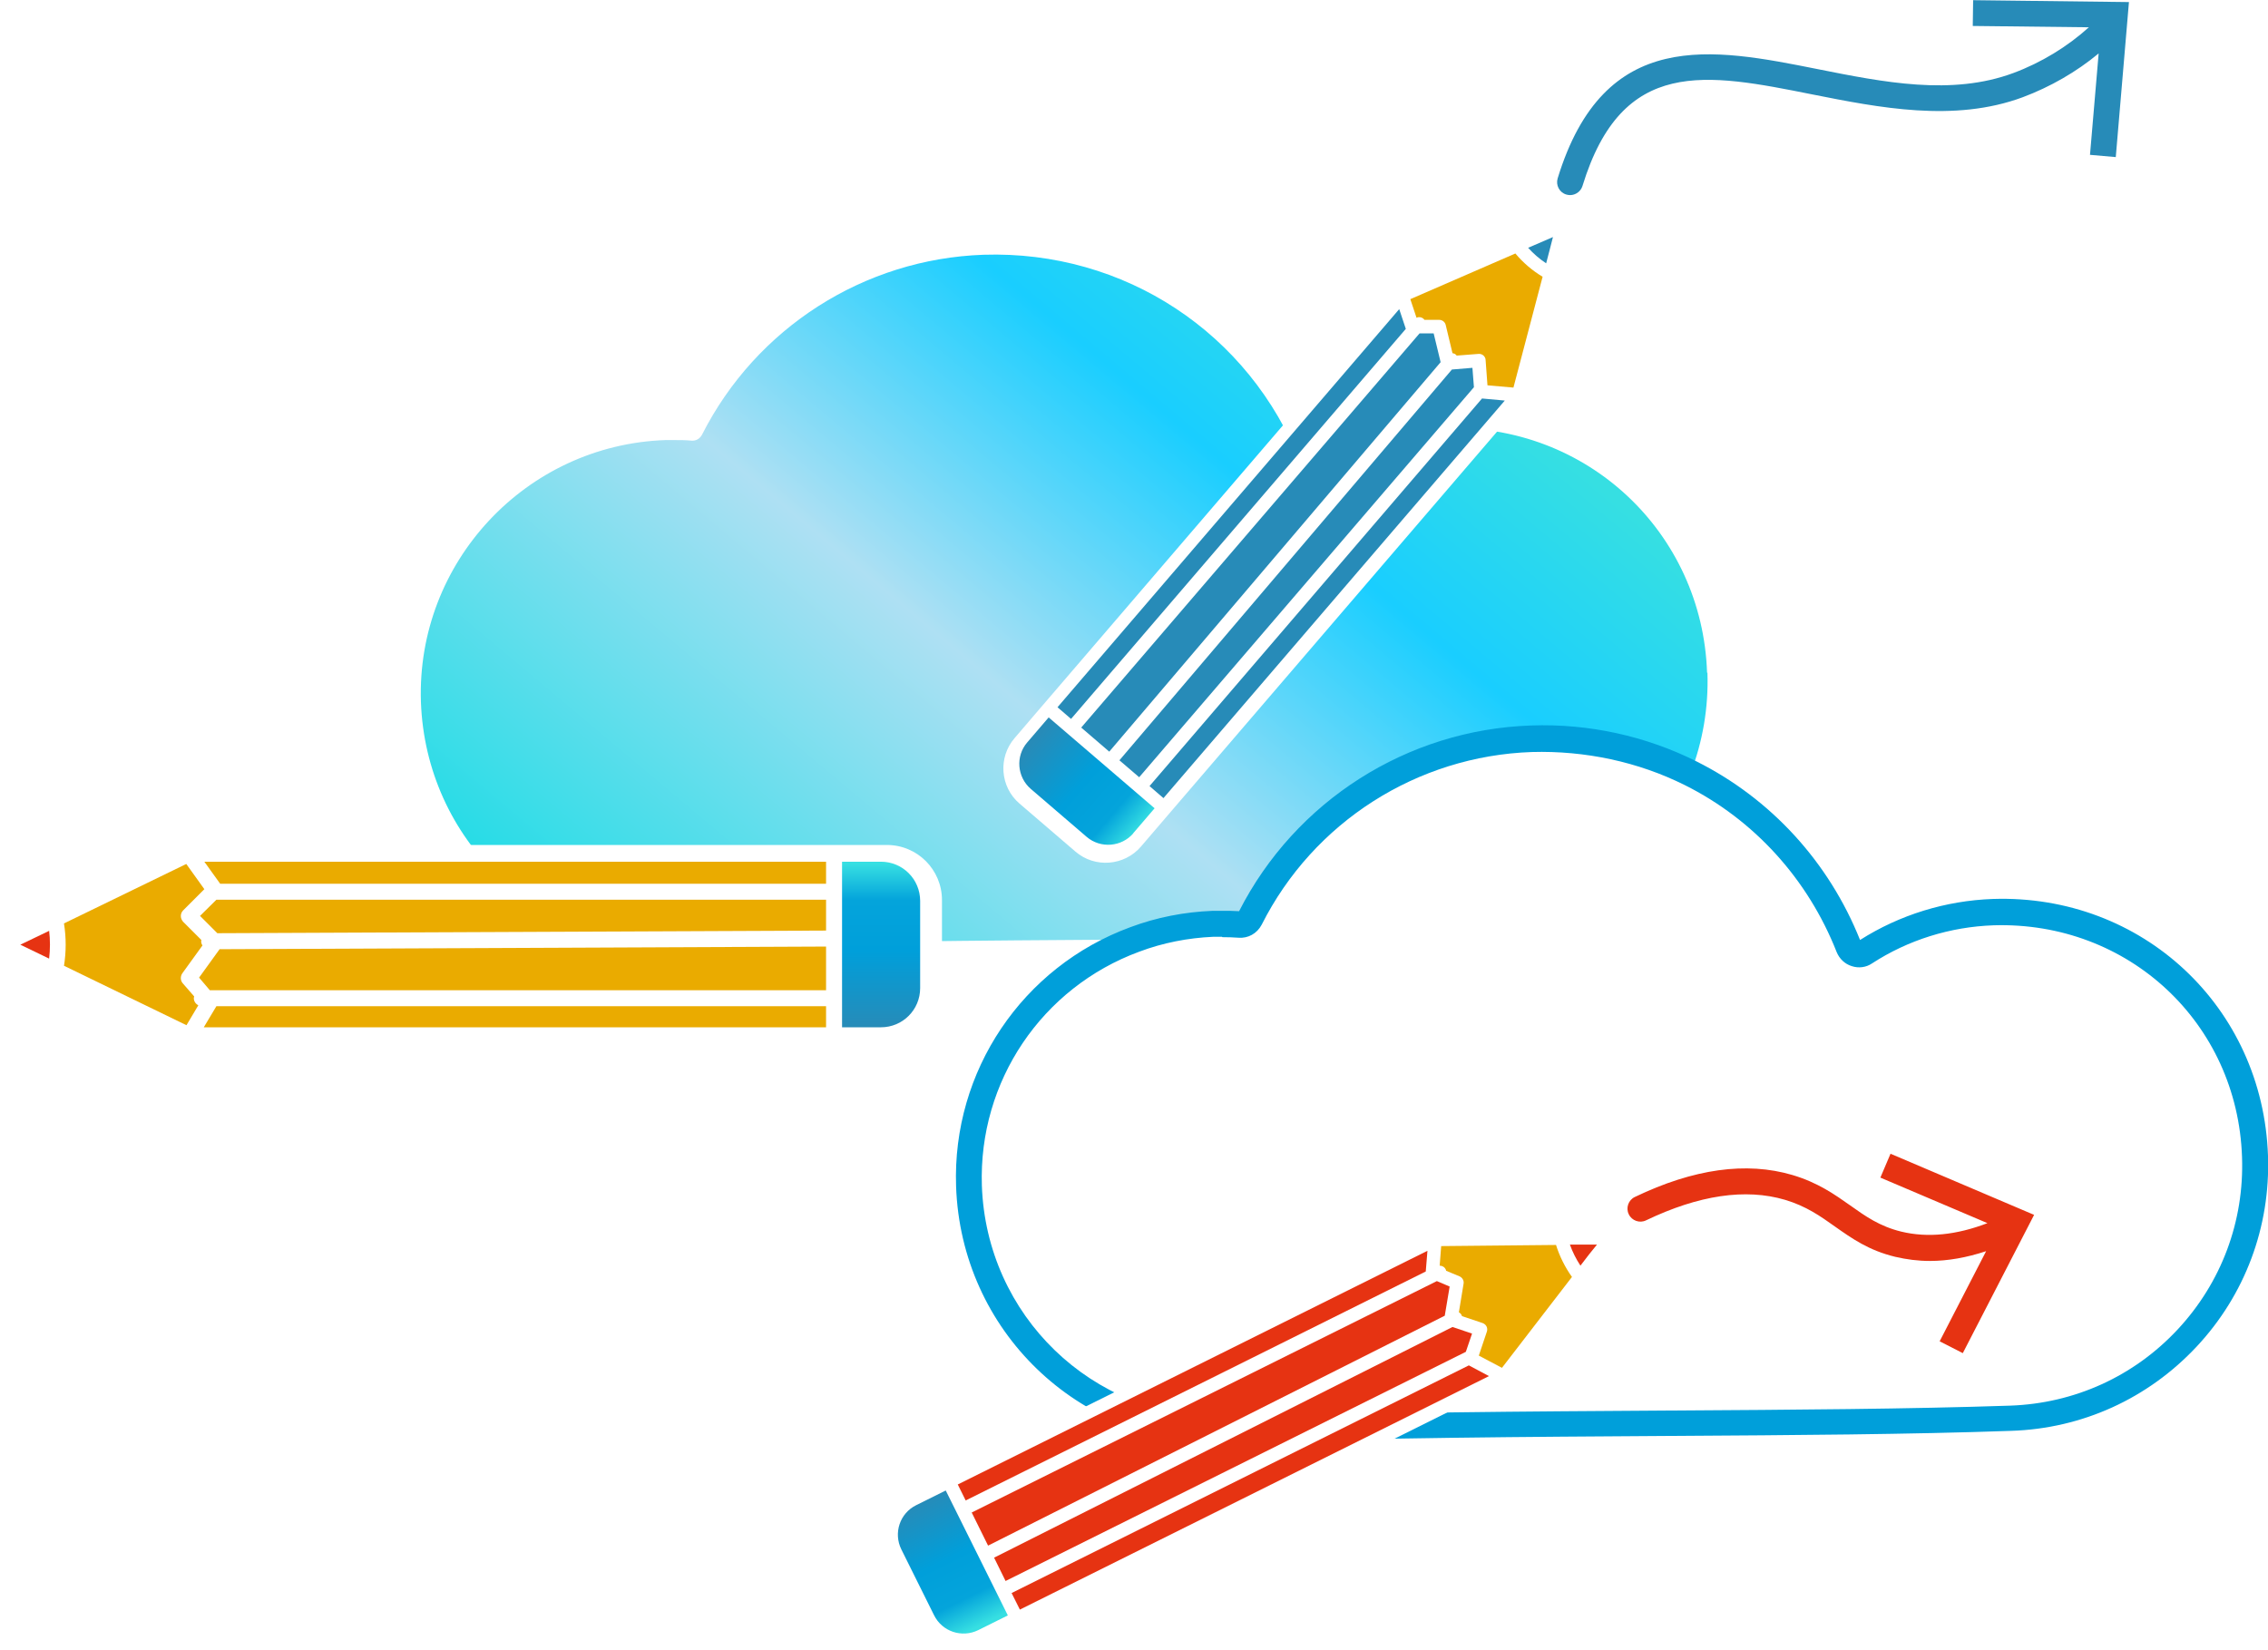 <?xml version="1.0" encoding="UTF-8"?><svg id="Warstwa_1" xmlns="http://www.w3.org/2000/svg" xmlns:xlink="http://www.w3.org/1999/xlink" viewBox="0 0 120.53 87.71"><defs><style>.cls-1{fill:#eaab00;}.cls-2{fill:#e63312;}.cls-3{fill:#fff;}.cls-4{fill:#278bb8;}.cls-5{fill:url(#Gradient_bez_nazwy_204-2);}.cls-6{fill:url(#Gradient_bez_nazwy_204-3);}.cls-7{fill:#009fda;filter:url(#drop-shadow-1);}.cls-8{fill:url(#Gradient_bez_nazwy_204);}.cls-9{fill:url(#Gradient_bez_nazwy_286);}</style><linearGradient id="Gradient_bez_nazwy_286" x1="38.92" y1="57.03" x2="73.68" y2="15.59" gradientUnits="userSpaceOnUse"><stop offset="0" stop-color="#25dce6"/><stop offset=".46" stop-color="#aee0f3"/><stop offset=".77" stop-color="#19ceff"/><stop offset=".99" stop-color="#36dfe2"/></linearGradient><linearGradient id="Gradient_bez_nazwy_204" x1="1225" y1="-2668.06" x2="1232.42" y2="-2668.06" gradientTransform="translate(-2612.58 1266.38) rotate(40.64)" gradientUnits="userSpaceOnUse"><stop offset="0" stop-color="#278bb8"/><stop offset=".46" stop-color="#009fda"/><stop offset=".77" stop-color="#04a4db"/><stop offset=".99" stop-color="#36dfe2"/></linearGradient><filter id="drop-shadow-1" filterUnits="userSpaceOnUse"><feOffset dx="0" dy="0"/><feGaussianBlur result="blur" stdDeviation=".59"/><feFlood flood-color="#278bb8" flood-opacity=".5"/><feComposite in2="blur" operator="in"/><feComposite in="SourceGraphic"/></filter><linearGradient id="Gradient_bez_nazwy_204-2" x1="913.4" y1="-4332.03" x2="920.82" y2="-4332.03" gradientTransform="translate(-4236.57 1192.39) rotate(63.54)" xlink:href="#Gradient_bez_nazwy_204"/><linearGradient id="Gradient_bez_nazwy_204-3" x1="-6044.84" y1="150.34" x2="-6036.04" y2="150.34" gradientTransform="translate(-103.51 -5990.23) rotate(-90)" xlink:href="#Gradient_bez_nazwy_204"/></defs><path class="cls-9" d="m90.74,35.76c.06,1.85-.25,3.66-.9,5.34-2.54-1.27-5.44-1.93-8.46-1.83-6.35.21-12.08,3.87-14.96,9.55-.11.21-.32.34-.56.32-.3-.02-.61-.03-.92-.03-.15,0-.31,0-.46,0-1.47.05-2.87.34-4.18.83h-.56c-7.61.05-15.48.1-23.44.37-.16,0-.32,0-.48,0-7.28,0-13.19-5.71-13.45-13-.25-7.42,5.58-13.66,12.99-13.92.16,0,.32,0,.47,0,.31,0,.61,0,.92.03.25.02.45-.11.56-.32,2.88-5.68,8.61-9.34,14.96-9.56,7.48-.24,14.14,4.16,16.85,11.08.06.16.2.28.37.34.17.05.34.03.49-.07,2.03-1.31,4.38-2.05,6.83-2.13,7.52-.25,13.66,5.54,13.91,12.99Z"/><g><path class="cls-3" d="m80.84,21.43s.03-.05.04-.08c0-.01.01-.02.02-.03l2.36-9.01c.03-.13,0-.27-.11-.36-.05-.04-.11-.07-.18-.08-.01,0-.03,0-.04,0-.05,0-.1,0-.15.02l-8.36,3.63c-.07-.02-.14-.03-.21,0-.15.05-.24.19-.24.34l-18.68,21.77-1.37,1.6c-.89,1.03-.77,2.6.26,3.48l2.97,2.55c1.03.89,2.6.77,3.49-.27l1.37-1.6,18.83-21.94s0-.02.02-.03Z"/><g><polygon class="cls-4" points="59.49 40.41 77.16 19.64 78.25 19.55 78.33 20.58 60.54 41.31 59.49 40.41"/><polygon class="cls-4" points="56.2 37.59 74.36 16.43 74.71 17.48 56.92 38.21 56.2 37.59"/><path class="cls-1" d="m80.53,13.47c.41.49.9.91,1.45,1.24l-1.55,5.89-1.38-.12-.1-1.35c0-.09-.05-.18-.12-.24s-.17-.09-.26-.08l-1.16.09s-.02-.04-.04-.05h0c-.05-.05-.12-.07-.18-.08l-.36-1.5c-.04-.16-.18-.27-.35-.27h-.78s-.03-.04-.05-.06c-.11-.09-.25-.11-.37-.05l-.33-.99,5.59-2.43Z"/><path class="cls-4" d="m82.16,13.99c-.35-.23-.67-.51-.95-.82l1.32-.57-.17.66-.19.73Z"/><polygon class="cls-4" points="75.44 17.72 76.19 17.72 76.56 19.25 58.95 39.95 57.46 38.67 75.44 17.72"/><polygon class="cls-4" points="78.76 21.18 79.97 21.29 61.83 42.42 61.09 41.78 78.76 21.18"/><path class="cls-8" d="m60.23,44.29c-.63.73-1.74.82-2.48.19l-2.97-2.55c-.73-.63-.82-1.74-.19-2.47l1.14-1.33,3.02,2.59h0s2.61,2.24,2.61,2.24l-1.14,1.33Z"/></g></g><path class="cls-7" d="m64.94,76.71c-7.66,0-13.87-6-14.13-13.66-.21-6.12,3.52-11.66,9.26-13.77,1.39-.52,2.86-.81,4.39-.87h.49c.3,0,.6,0,.9.02,2.99-5.86,8.93-9.65,15.52-9.87,3.06-.11,6.1.56,8.79,1.91,3.95,1.98,7.03,5.34,8.69,9.49,2.11-1.34,4.55-2.09,7.06-2.18,7.94-.26,14.35,5.74,14.62,13.65h0c.13,3.78-1.22,7.39-3.79,10.14-2.58,2.76-6.08,4.36-9.86,4.48-5.39.19-11.52.23-18.02.27h-.15c-7.56.05-15.37.09-23.27.37-.16,0-.33,0-.49,0Zm0-26.92h-.46c-1.35.06-2.68.32-3.93.79-5.19,1.91-8.55,6.9-8.37,12.43.24,6.91,5.84,12.33,12.76,12.33.14,0,.3,0,.44,0,7.92-.28,15.75-.32,23.32-.37h.15c6.48-.04,12.61-.08,17.98-.26,3.41-.12,6.57-1.55,8.9-4.05,2.32-2.49,3.54-5.74,3.42-9.16h0c-.24-7.14-6.05-12.54-13.2-12.32-2.31.08-4.55.78-6.47,2.03-.31.21-.71.26-1.07.14-.36-.11-.65-.38-.8-.74-1.53-3.89-4.39-7.04-8.07-8.88-2.48-1.24-5.3-1.84-8.13-1.76-6.1.21-11.61,3.72-14.36,9.18-.25.47-.72.73-1.23.69-.28-.02-.57-.03-.86-.03Zm33.78.25s0,0,0,0t0,0Zm-32.82-1.59h0,0Z"/><g><path class="cls-3" d="m79.88,73.61s.05-.03.07-.06c0,0,.02-.01.03-.02l5.68-7.38c.08-.11.1-.26.04-.38-.03-.06-.08-.11-.13-.15-.01,0-.03,0-.04-.01-.05-.02-.09-.04-.15-.04l-9.11.09c-.06-.05-.12-.08-.2-.09-.16-.01-.3.08-.35.22l-25.69,12.78-1.89.94c-1.22.61-1.72,2.09-1.11,3.31l1.74,3.5c.61,1.22,2.09,1.72,3.31,1.11l1.89-.94,25.88-12.88s.02-.02.03-.02Z"/><g><polygon class="cls-2" points="52.83 82.79 77.19 70.53 78.23 70.88 77.9 71.85 53.44 84.03 52.83 82.79"/><polygon class="cls-2" points="50.9 78.9 75.86 66.48 75.77 67.58 51.32 79.75 50.9 78.9"/><path class="cls-1" d="m82.69,66.16c.19.61.48,1.19.85,1.71l-3.72,4.83-1.23-.65.43-1.28c.03-.09.02-.19-.02-.27s-.12-.15-.21-.18l-1.1-.37s0-.04-.02-.06h0c-.03-.06-.08-.11-.14-.14l.25-1.52c.03-.16-.06-.32-.21-.39l-.72-.3s0-.05-.02-.07c-.06-.13-.19-.2-.32-.2l.08-1.04,6.1-.06Z"/><path class="cls-2" d="m83.99,67.27c-.23-.35-.42-.73-.56-1.12h1.44s-.42.52-.42.52l-.46.6Z"/><polygon class="cls-2" points="76.36 68.09 77.04 68.38 76.78 69.93 52.51 82.15 51.64 80.39 76.36 68.09"/><polygon class="cls-2" points="78.06 72.57 79.13 73.14 54.2 85.55 53.76 84.67 78.06 72.57"/><path class="cls-5" d="m51.99,86.64c-.87.43-1.92.08-2.35-.79l-1.74-3.5c-.43-.87-.08-1.92.79-2.35l1.57-.78,1.77,3.56h0s1.53,3.08,1.53,3.08l-1.57.78Z"/></g></g><path class="cls-4" d="m104.86,0l-.02,1.38,6.17.07c-1.14,1.03-2.53,1.88-4.01,2.43-3.28,1.22-6.91.49-10.42-.21-5.57-1.11-11.33-2.26-13.8,5.81-.11.36.09.75.46.86.07.02.14.03.2.03.29,0,.57-.19.66-.49,2.11-6.88,6.57-5.99,12.22-4.86,3.53.7,7.53,1.5,11.17.15,1.47-.55,2.86-1.35,4.04-2.33l-.46,5.39,1.37.12.7-8.24-8.27-.1Z"/><path class="cls-2" d="m100.47,61.32l-.54,1.27,5.69,2.42c-1.64.63-3.18.79-4.58.45-1.15-.28-1.91-.82-2.71-1.39-.81-.57-1.72-1.22-3.08-1.62-2.44-.72-5.25-.33-8.37,1.17-.34.16-.49.58-.32.92.16.34.58.49.92.32,2.8-1.34,5.28-1.71,7.38-1.09,1.14.34,1.88.87,2.67,1.43.88.62,1.78,1.26,3.19,1.6.6.14,1.21.22,1.84.22.96,0,1.96-.18,2.99-.52l-2.47,4.79,1.23.63,3.79-7.35-7.61-3.24Z"/><g><path class="cls-3" d="m10.32,44.91s-.07.01-.1.02c-.01,0-.03,0-.04,0L.24,49.77c-.15.07-.24.22-.24.38,0,.08.02.16.06.23,0,.02.03.02.04.04.04.05.08.09.13.12l9.72,4.72c.03.08.09.15.16.2.16.1.36.07.49-.05h34.03s2.5,0,2.5,0c1.62,0,2.93-1.31,2.93-2.93v-4.64c0-1.62-1.31-2.93-2.93-2.93h-2.5s-34.29,0-34.29,0c-.01,0-.03,0-.04,0Z"/><g><polygon class="cls-1" points="43.9 49.46 11.55 49.6 10.63 48.68 11.5 47.82 43.9 47.82 43.9 49.46"/><polygon class="cls-1" points="43.9 54.6 10.83 54.6 11.5 53.48 43.9 53.48 43.9 54.6"/><path class="cls-1" d="m3.4,51.34c.12-.75.12-1.51,0-2.26l6.5-3.16.96,1.34-1.13,1.13c-.08.08-.12.19-.12.3s.05.22.12.3l.97.97s-.01.05-.01.07h0c0,.09.03.16.07.22l-1.07,1.48c-.11.16-.11.38.02.53l.61.7s-.02.06-.02.09c0,.17.1.31.24.38l-.63,1.06-6.51-3.16Z"/><path class="cls-2" d="m2.61,49.46c.06.49.06.99,0,1.49l-1.53-.74.73-.35.81-.39Z"/><polygon class="cls-1" points="11.15 52.63 10.58 51.96 11.67 50.45 43.9 50.31 43.9 52.63 11.15 52.63"/><polygon class="cls-1" points="11.7 46.97 10.86 45.8 43.9 45.8 43.9 46.97 11.7 46.97"/><path class="cls-6" d="m46.82,45.8c1.15,0,2.08.93,2.08,2.08v4.64c0,1.15-.93,2.08-2.08,2.08h-2.07v-4.72s0,0,0,0v-4.08h2.07Z"/></g></g></svg>